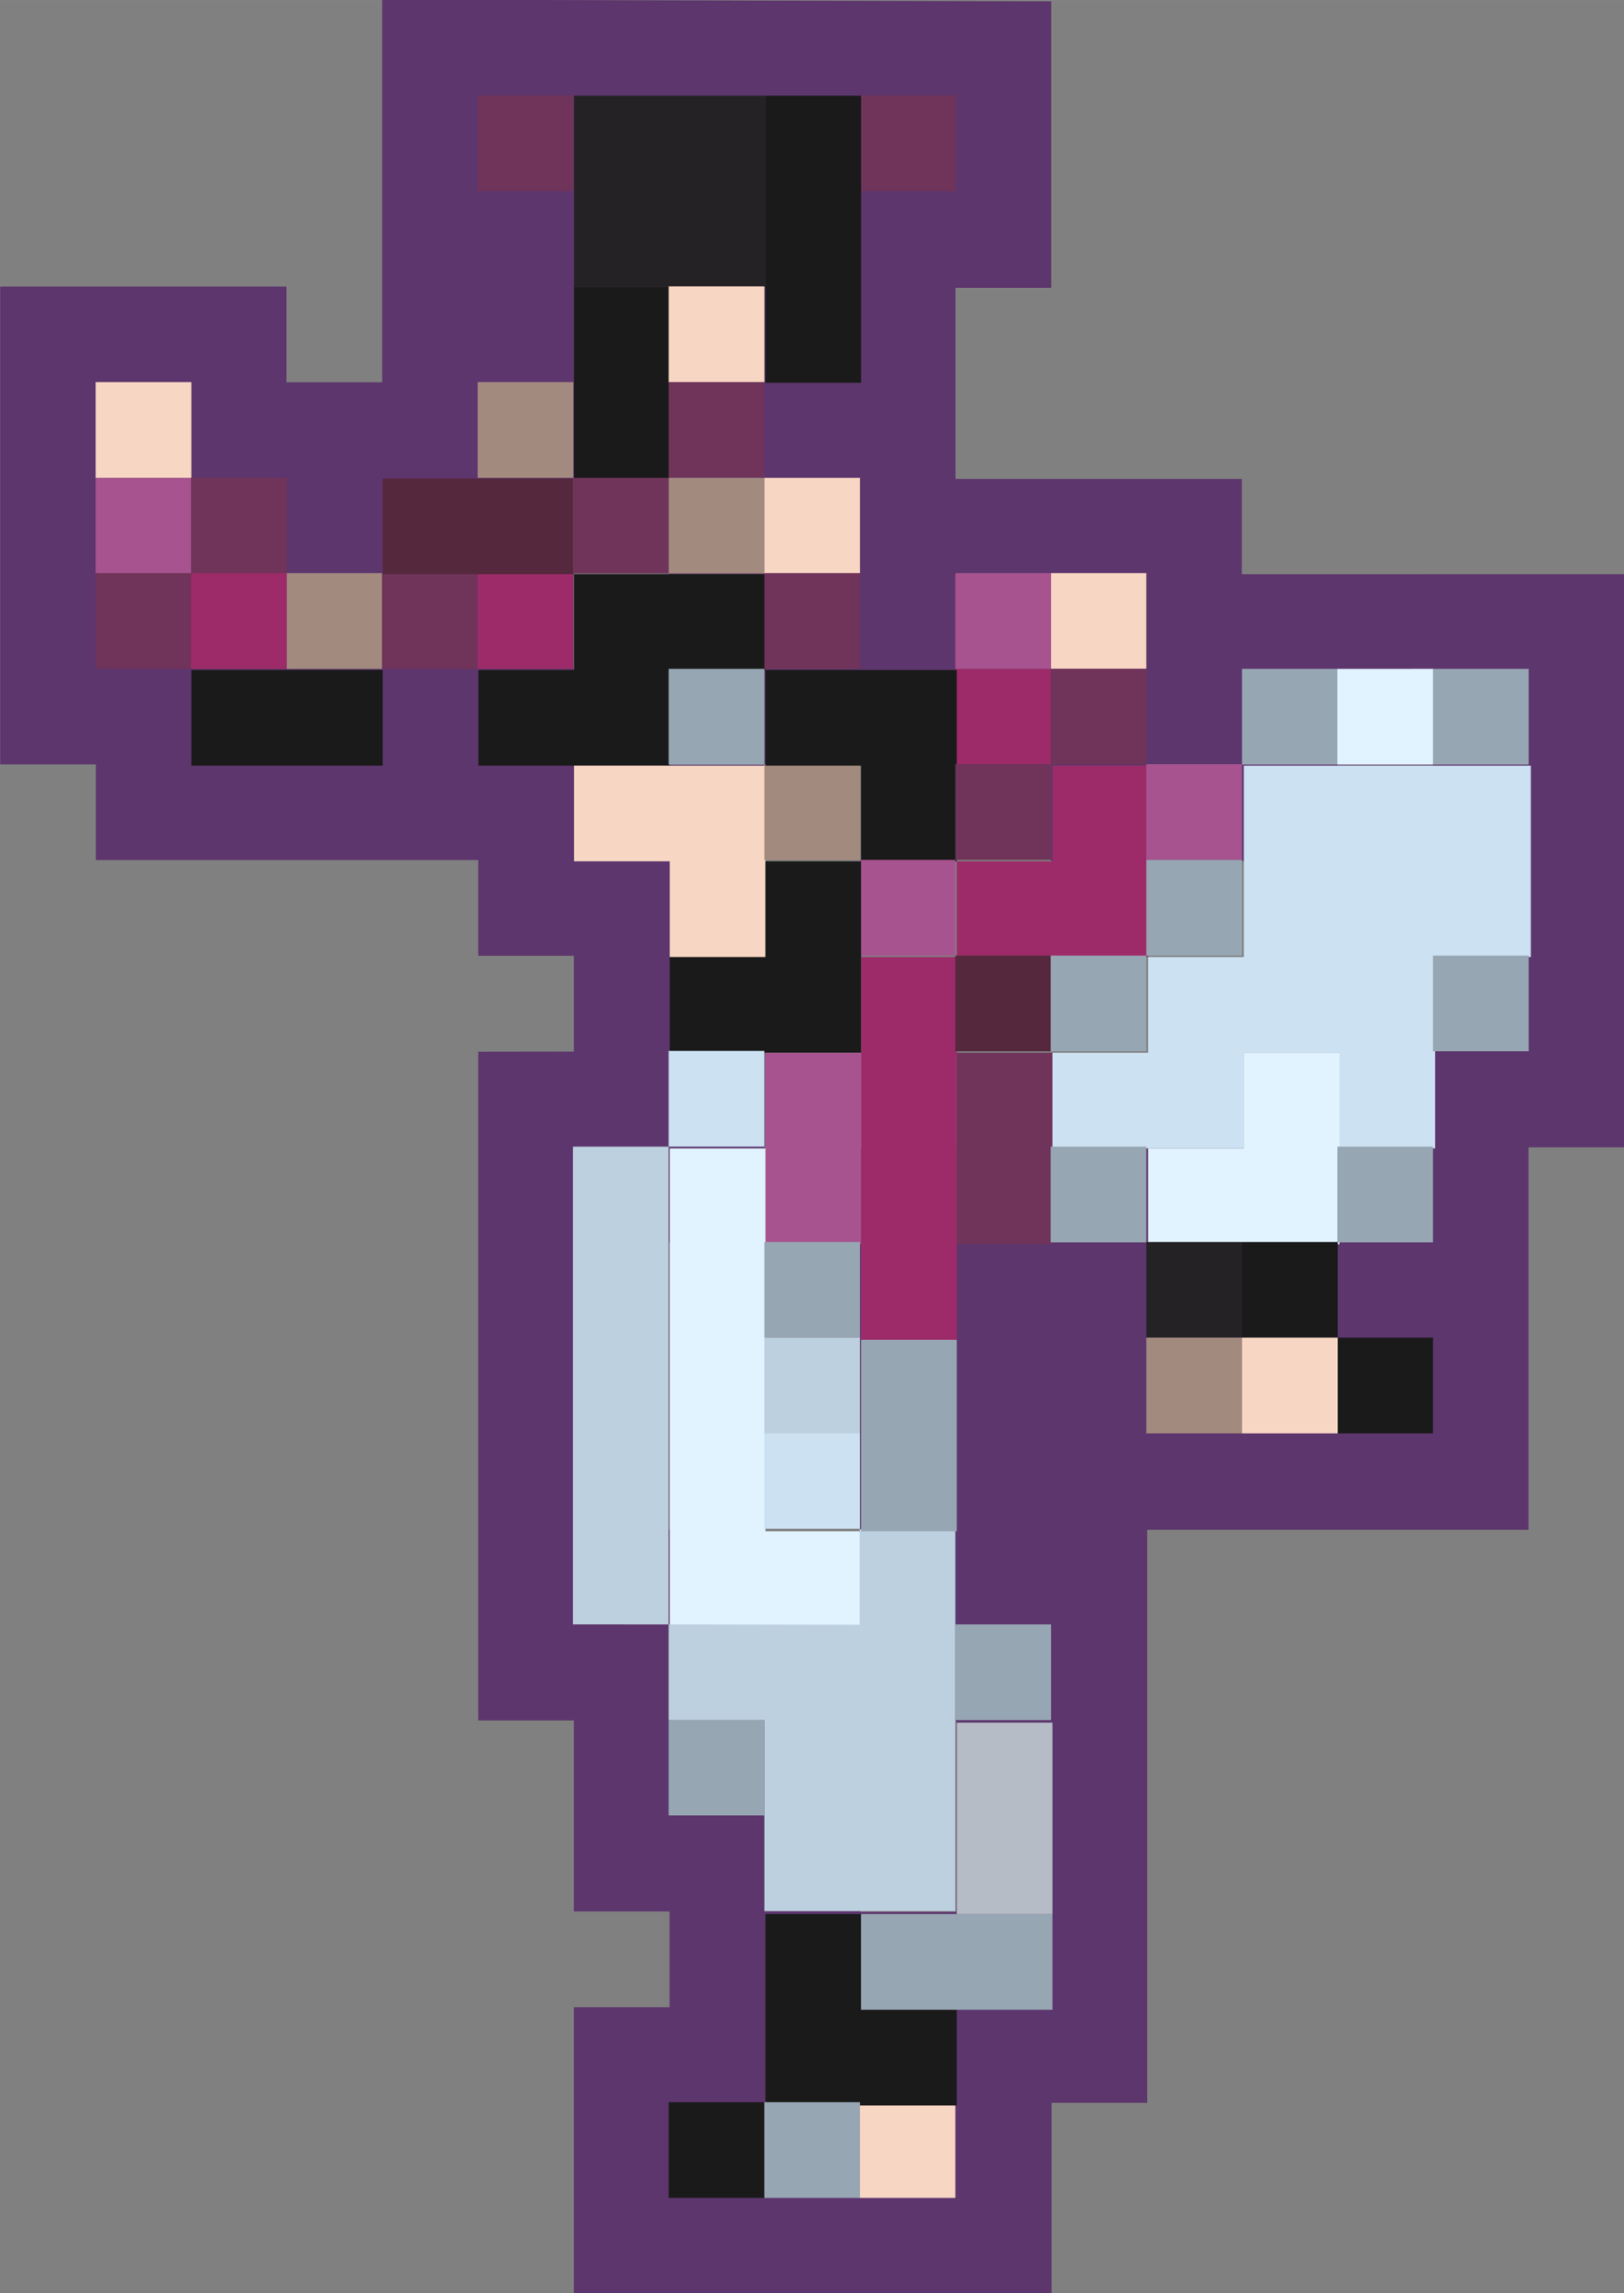<?xml version="1.0" encoding="UTF-8" standalone="no"?>
<!-- Created with Inkscape (http://www.inkscape.org/) -->

<svg
   xmlns:dc="http://purl.org/dc/elements/1.1/"
   xmlns:cc="http://creativecommons.org/ns#"
   xmlns:rdf="http://www.w3.org/1999/02/22-rdf-syntax-ns#"
   xmlns:svg="http://www.w3.org/2000/svg"
   xmlns="http://www.w3.org/2000/svg"
   xmlns:sodipodi="http://sodipodi.sourceforge.net/DTD/sodipodi-0.dtd"
   xmlns:inkscape="http://www.inkscape.org/namespaces/inkscape"
   width="17"
   height="24"
   viewBox="0 0 4.498 6.35"
   version="1.1"
   id="svg8"
   inkscape:version="0.92.5 (2060ec1f9f, 2020-04-08)"
   sodipodi:docname="chibiJuri.svg">
  <rect x="0" y="0" width="4.498" height="6.35" fill="#808080" stroke="none"/>
  <defs
     id="defs2" />
  <sodipodi:namedview
     id="base"
     pagecolor="#ffffff"
     bordercolor="#666666"
     borderopacity="1.0"
     inkscape:pageopacity="0.0"
     inkscape:pageshadow="2"
     inkscape:zoom="25.413722"
     inkscape:cx="3.5393965"
     inkscape:cy="15.706314"
     inkscape:document-units="mm"
     inkscape:current-layer="layer1"
     showgrid="false"
     inkscape:window-width="1920"
     inkscape:window-height="1136"
     inkscape:window-x="0"
     inkscape:window-y="0"
     inkscape:window-maximized="1"
     units="px"
     inkscape:snap-page="true"
     fit-margin-top="0"
     fit-margin-left="0"
     fit-margin-right="0"
     fit-margin-bottom="0" />
  <g
     inkscape:label="Layer 1"
     inkscape:groupmode="layer"
     id="layer1"
     transform="translate(-0.828,-273.507)"
     style="display:inline">
    <path
       style="fill:none;stroke:#5d366d;stroke-width:0.529;stroke-miterlimit:4.1;stroke-dasharray:none;stroke-opacity:1"
       d="m 2.151,273.771 v 0.265 h 0.265 l 5e-7,0.529 H 2.151 v 0.265 l -0.265,-2e-5 v 0.265 l -0.265,3e-5 4e-7,-0.265 H 1.357 l 2e-7,-0.265 H 1.093 l -5e-7,0.794 0.265,-4e-5 v 0.265 h 0.529 l 0,-0.265 h 0.265 l -10e-8,0.265 h 0.265 v 0.265 h 0.265 v 0.794 l -0.265,3.7e-4 v 1.323 h 0.265 l 5e-7,0.529 h 0.265 l -6e-7,0.794 -0.265,4e-5 v 0.265 h 0.794 l 1e-7,-0.529 h 0.265 l 2e-7,-1.058 H 3.474 l -10e-8,-1.058 0.529,6e-5 -5e-7,0.529 h 0.794 v -0.265 H 4.532 l -7e-7,-0.265 0.265,6e-5 -5e-7,-0.529 h 0.265 v -1.058 l -0.794,4e-5 -4e-7,0.265 H 4.003 l 7e-7,-0.529 H 3.474 v 0.265 H 3.209 l -5e-7,-0.529 H 2.945 l 3e-7,-0.265 0.265,-2e-5 -1.5e-6,-0.529 h 0.265 v -0.265 z"
       id="path3052"
       inkscape:connector-curvature="0"
       sodipodi:nodetypes="ccccccccccccccccccccccccccccccccccccccccccccccccccccccccccccccc" />
    <rect
       id="rect48-92"
       width="0.265"
       height="0.265"
       x="3.209"
       y="273.771"
       style="fill:#70345a;fill-opacity:1;stroke-width:0.1;stroke:none;stroke-miterlimit:4;stroke-dasharray:none;stroke-opacity:1" />
    <path
       style="fill:#252225;fill-opacity:1;stroke:none;stroke-width:0.378;stroke-miterlimit:4;stroke-dasharray:none;stroke-opacity:1"
       d="M 6,1 V 3 H 8 V 1 Z"
       transform="matrix(0.265,0,0,0.265,0.828,273.507)"
       id="rect48-92-2"
       inkscape:connector-curvature="0"
       sodipodi:nodetypes="ccccc" />
    <rect
       id="rect48-92-2-8"
       width="0.265"
       height="0.265"
       x="2.151"
       y="273.771"
       style="fill:#70345a;fill-opacity:1;stroke-width:0.1;stroke:none;stroke-miterlimit:4;stroke-dasharray:none;stroke-opacity:1" />
    <path
       style="fill:#1a1a1a;fill-opacity:1;stroke:none;stroke-width:0.378;stroke-miterlimit:4;stroke-dasharray:none;stroke-opacity:1"
       d="M 8,1 V 4 H 9 V 1 Z"
       transform="matrix(0.265,0,0,0.265,0.828,273.507)"
       id="rect48-92-2-9-6"
       inkscape:connector-curvature="0"
       sodipodi:nodetypes="ccccc" />
    <path
       style="fill:#1a1a1a;fill-opacity:1;stroke:none;stroke-width:0.378;stroke-miterlimit:4;stroke-dasharray:none;stroke-opacity:1"
       d="M 6,3 V 5 H 7 V 3 Z"
       transform="matrix(0.265,0,0,0.265,0.828,273.507)"
       id="rect48-92-2-9-6-9"
       inkscape:connector-curvature="0"
       sodipodi:nodetypes="ccccc" />
    <rect
       id="rect48-92-2-9-6-3-1"
       width="0.265"
       height="0.265"
       x="2.68"
       y="274.3"
       style="fill:#f7d6c3;fill-opacity:1;stroke-width:0.1;stroke:none;stroke-miterlimit:4;stroke-dasharray:none;stroke-opacity:1" />
    <rect
       id="rect48-92-2-8-9"
       width="0.265"
       height="0.265"
       x="2.68"
       y="274.565"
       style="fill:#70345a;fill-opacity:1;stroke-width:0.1;stroke:none;stroke-miterlimit:4;stroke-dasharray:none;stroke-opacity:1" />
    <rect
       id="rect48-92-2-9-6-3-1-4"
       width="0.265"
       height="0.265"
       x="2.151"
       y="274.565"
       style="fill:#a38a7f;fill-opacity:1;stroke-width:0.1;stroke:none;stroke-miterlimit:4;stroke-dasharray:none;stroke-opacity:1" />
    <rect
       id="rect48-92-2-9-6-3-1-4-7"
       width="0.265"
       height="0.265"
       x="2.68"
       y="274.83"
       style="fill:#a38a7f;fill-opacity:1;stroke-width:0.1;stroke:none;stroke-miterlimit:4;stroke-dasharray:none;stroke-opacity:1" />
    <rect
       id="rect48-92-2-9-6-3-1-8"
       width="0.265"
       height="0.265"
       x="2.945"
       y="274.83"
       style="fill:#f7d6c3;fill-opacity:1;stroke-width:0.1;stroke:none;stroke-miterlimit:4;stroke-dasharray:none;stroke-opacity:1" />
    <rect
       id="rect48-92-2-9-6-3-1-0"
       width="0.265"
       height="0.265"
       x="1.093"
       y="274.83"
       style="fill:#a7538f;fill-opacity:1;stroke-width:0.1;stroke:none;stroke-miterlimit:4;stroke-dasharray:none;stroke-opacity:1" />
    <rect
       id="rect48-92-2-9-6-3-1-0-6"
       width="0.265"
       height="0.265"
       x="1.093"
       y="274.565"
       style="fill:#f7d6c3;fill-opacity:1;stroke-width:0.1;stroke:none;stroke-miterlimit:4;stroke-dasharray:none;stroke-opacity:1" />
    <rect
       id="rect48-92-2-8-9-2"
       width="0.265"
       height="0.265"
       x="1.093"
       y="275.094"
       style="fill:#70345a;fill-opacity:1;stroke-width:0.1;stroke:none;stroke-miterlimit:4;stroke-dasharray:none;stroke-opacity:1" />
    <rect
       id="rect48-92-2-8-9-2-5"
       width="0.265"
       height="0.265"
       x="1.357"
       y="274.83"
       style="fill:#70345a;fill-opacity:1;stroke-width:0.1;stroke:none;stroke-miterlimit:4;stroke-dasharray:none;stroke-opacity:1" />
    <rect
       id="rect48-92-2-9-6-3-1-4-76"
       width="0.265"
       height="0.265"
       x="1.622"
       y="275.094"
       style="fill:#a38a7f;fill-opacity:1;stroke-width:0.1;stroke:none;stroke-miterlimit:4;stroke-dasharray:none;stroke-opacity:1" />
    <path
       style="fill:#1a1a1a;fill-opacity:1;stroke:none;stroke-width:0.378;stroke-miterlimit:4;stroke-dasharray:none;stroke-opacity:1"
       d="M 2,7 V 8 H 4 V 7 Z"
       transform="matrix(0.265,0,0,0.265,0.828,273.507)"
       id="rect48-92-2-9-6-9-5"
       inkscape:connector-curvature="0"
       sodipodi:nodetypes="ccccc" />
    <rect
       id="rect48-92-2-8-9-25"
       width="0.265"
       height="0.265"
       x="1.886"
       y="275.094"
       style="fill:#70345a;fill-opacity:1;stroke-width:0.1;stroke:none;stroke-miterlimit:4;stroke-dasharray:none;stroke-opacity:1" />
    <rect
       id="rect48-92-2-9-6-3-1-0-4"
       width="0.265"
       height="0.265"
       x="1.357"
       y="275.094"
       style="fill:#9d2b69;fill-opacity:1;stroke-width:0.1;stroke:none;stroke-miterlimit:4;stroke-dasharray:none;stroke-opacity:1" />
    <rect
       id="rect48-92-2-9-6-3-1-0-4-7"
       width="0.265"
       height="0.265"
       x="2.151"
       y="275.094"
       style="fill:#9d2b69;fill-opacity:1;stroke-width:0.1;stroke:none;stroke-miterlimit:4;stroke-dasharray:none;stroke-opacity:1" />
    <path
       style="fill:#1a1a1a;fill-opacity:1;stroke:none;stroke-width:0.378;stroke-miterlimit:4;stroke-dasharray:none;stroke-opacity:1"
       d="M 6,6 V 7 H 5 V 8 H 7 V 7 H 8 V 6 Z"
       transform="matrix(0.265,0,0,0.265,0.828,273.507)"
       id="rect48-92-2-9-6-9-5-4"
       inkscape:connector-curvature="0"
       sodipodi:nodetypes="ccccccccc" />
    <path
       style="fill:#55283d;fill-opacity:1;stroke:none;stroke-width:0.378;stroke-miterlimit:4;stroke-dasharray:none;stroke-opacity:1"
       d="M 4,5 V 6 H 6 V 5 Z"
       transform="matrix(0.265,0,0,0.265,0.828,273.507)"
       id="rect48-92-2-9-6-3-1-0-4-7-8"
       inkscape:connector-curvature="0"
       sodipodi:nodetypes="ccccc" />
    <rect
       id="rect48-92-2-8-9-8"
       width="0.265"
       height="0.265"
       x="2.415"
       y="274.83"
       style="fill:#70345a;fill-opacity:1;stroke-width:0.1;stroke:none;stroke-miterlimit:4;stroke-dasharray:none;stroke-opacity:1" />
    <rect
       id="rect48-92-2-9-6-3-1-8-2"
       width="0.265"
       height="0.265"
       x="3.738"
       y="275.094"
       style="fill:#f7d6c3;fill-opacity:1;stroke-width:0.1;stroke:none;stroke-miterlimit:4;stroke-dasharray:none;stroke-opacity:1" />
    <rect
       id="rect48-92-2-9-6-3-1-0-4-7-0"
       width="0.265"
       height="0.265"
       x="3.474"
       y="275.359"
       style="fill:#9d2b69;fill-opacity:1;stroke-width:0.1;stroke:none;stroke-miterlimit:4;stroke-dasharray:none;stroke-opacity:1" />
    <path
       style="fill:#9d2b69;fill-opacity:1;stroke:none;stroke-width:0.378;stroke-miterlimit:4;stroke-dasharray:none;stroke-opacity:1"
       d="m 11,8 v 1 h -1 v 1 h 2 V 8 Z"
       transform="matrix(0.265,0,0,0.265,0.828,273.507)"
       id="rect48-92-2-9-6-3-1-0-4-7-0-4"
       inkscape:connector-curvature="0"
       sodipodi:nodetypes="ccccccc" />
    <path
       style="fill:#f7d6c3;fill-opacity:1;stroke:none;stroke-width:0.378;stroke-miterlimit:4;stroke-dasharray:none;stroke-opacity:1"
       d="m 6,8 v 1 h 1 v 1 H 8 V 8 Z"
       transform="matrix(0.265,0,0,0.265,0.828,273.507)"
       id="rect48-92-2-9-6-3-1-1"
       inkscape:connector-curvature="0"
       sodipodi:nodetypes="ccccccc" />
    <rect
       id="rect48-92-2-9-6-3-1-4-7-7"
       width="0.265"
       height="0.265"
       x="2.945"
       y="275.623"
       style="fill:#a38a7f;fill-opacity:1;stroke-width:0.1;stroke:none;stroke-miterlimit:4;stroke-dasharray:none;stroke-opacity:1" />
    <path
       style="fill:#1a1a1a;fill-opacity:1;stroke:none;stroke-width:0.378;stroke-miterlimit:4;stroke-dasharray:none;stroke-opacity:1"
       d="m 8,7 v 1 h 1 v 1 h 1 V 7 Z"
       transform="matrix(0.265,0,0,0.265,0.828,273.507)"
       id="rect48-92-2-9-6-9-5-7-2"
       inkscape:connector-curvature="0"
       sodipodi:nodetypes="ccccccc" />
    <rect
       id="rect48-92-2-8-9-0"
       width="0.265"
       height="0.265"
       x="2.945"
       y="275.094"
       style="fill:#70345a;fill-opacity:1;stroke-width:0.1;stroke:none;stroke-miterlimit:4;stroke-dasharray:none;stroke-opacity:1" />
    <rect
       id="rect48-92-2-8-9-6"
       width="0.265"
       height="0.265"
       x="3.738"
       y="275.359"
       style="fill:#70345a;fill-opacity:1;stroke-width:0.1;stroke:none;stroke-miterlimit:4;stroke-dasharray:none;stroke-opacity:1" />
    <rect
       id="rect48-92-2-8-9-1"
       width="0.265"
       height="0.265"
       x="3.474"
       y="275.623"
       style="fill:#70345a;fill-opacity:1;stroke-width:0.1;stroke:none;stroke-miterlimit:4;stroke-dasharray:none;stroke-opacity:1" />
    <rect
       id="rect48-92-2-9-6-3-1-0-5"
       width="0.265"
       height="0.265"
       x="3.474"
       y="275.094"
       style="fill:#a7538f;fill-opacity:1;stroke-width:0.1;stroke:none;stroke-miterlimit:4;stroke-dasharray:none;stroke-opacity:1" />
    <rect
       id="rect48-92-2-9-6-3-1-0-9"
       width="0.265"
       height="0.265"
       x="3.209"
       y="275.888"
       style="fill:#a7538f;fill-opacity:1;stroke-width:0.1;stroke:none;stroke-miterlimit:4;stroke-dasharray:none;stroke-opacity:1" />
    <path
       style="fill:#9d2b69;fill-opacity:1;stroke:none;stroke-width:0.378;stroke-miterlimit:4;stroke-dasharray:none;stroke-opacity:1"
       d="m 9,10 v 4 h 1 v -4 z"
       transform="matrix(0.265,0,0,0.265,0.828,273.507)"
       id="rect48-92-2-9-6-3-1-0-4-7-0-8-4"
       inkscape:connector-curvature="0"
       sodipodi:nodetypes="ccccc" />
    <path
       style="fill:#1a1a1a;fill-opacity:1;stroke:none;stroke-width:0.378;stroke-miterlimit:4;stroke-dasharray:none;stroke-opacity:1"
       d="m 8,9 v 1 H 7 v 1 H 9 V 9 Z"
       transform="matrix(0.265,0,0,0.265,0.828,273.507)"
       id="rect48-92-2-9-6-9-5-7-2-7"
       inkscape:connector-curvature="0"
       sodipodi:nodetypes="ccccccc" />
    <path
       style="fill:#a7538f;fill-opacity:1;stroke:none;stroke-width:0.378;stroke-miterlimit:4;stroke-dasharray:none;stroke-opacity:1"
       d="m 8,11 v 2 h 1 v -2 z"
       transform="matrix(0.265,0,0,0.265,0.828,273.507)"
       id="rect48-92-2-9-6-3-1-0-9-5"
       inkscape:connector-curvature="0"
       sodipodi:nodetypes="ccccc" />
    <rect
       id="rect48-92-2-9-6-3-1-0-9-3"
       width="0.265"
       height="0.265"
       x="4.003"
       y="275.623"
       style="fill:#a7538f;fill-opacity:1;stroke-width:0.1;stroke:none;stroke-miterlimit:4;stroke-dasharray:none;stroke-opacity:1" />
    <rect
       id="rect48-92-2-9-6-3-1-0-4-7-8-9"
       width="0.265"
       height="0.265"
       x="3.474"
       y="276.153"
       style="fill:#55283d;fill-opacity:1;stroke-width:0.1;stroke:none;stroke-miterlimit:4;stroke-dasharray:none;stroke-opacity:1" />
    <path
       style="fill:#70345a;fill-opacity:1;stroke:none;stroke-width:0.378;stroke-miterlimit:4;stroke-dasharray:none;stroke-opacity:1"
       d="m 10,11 v 2 h 1 v -2 z"
       transform="matrix(0.265,0,0,0.265,0.828,273.507)"
       id="rect48-92-2-8-9-4"
       inkscape:connector-curvature="0"
       sodipodi:nodetypes="ccccc" />
    <path
       style="fill:#cce1f2;fill-opacity:1;stroke:none;stroke-width:0.378;stroke-miterlimit:4;stroke-dasharray:none;stroke-opacity:1"
       d="m 13,8 v 2 h -1 v 1 h -1 v 1 h 2 v -1 h 1 v 1 h 1 v -1 -1 h 1 V 8 Z"
       transform="matrix(0.265,0,0,0.265,0.828,273.507)"
       id="rect48-92-2-9-6-3-1-1-8-5"
       inkscape:connector-curvature="0"
       sodipodi:nodetypes="cccccccccccccccc" />
    <rect
       id="rect48-92-2-9-6-3-1-1-8-0"
       width="0.265"
       height="0.265"
       x="4.268"
       y="275.359"
       style="fill:#97a6b3;fill-opacity:1;stroke-width:0.1;stroke:none;stroke-miterlimit:4;stroke-dasharray:none;stroke-opacity:1" />
    <path
       style="fill:#e1f3ff;fill-opacity:1;stroke:none;stroke-width:0.378;stroke-miterlimit:4;stroke-dasharray:none;stroke-opacity:1"
       d="m 13,11 v 1 h -1 v 1 h 2 v -2 z"
       transform="matrix(0.265,0,0,0.265,0.828,273.507)"
       id="rect48-92-2-9-6-3-1-1-8-8-3-04"
       inkscape:connector-curvature="0"
       sodipodi:nodetypes="ccccccc" />
    <rect
       id="rect48-92-2-9-6-3-1-1-8-8-3-4"
       width="0.265"
       height="0.265"
       x="3.738"
       y="276.153"
       style="fill:#97a6b3;fill-opacity:1;stroke-width:0.1;stroke:none;stroke-miterlimit:4;stroke-dasharray:none;stroke-opacity:1" />
    <rect
       id="rect48-92-2-9-6-3-1-1-8-8-3-4-4"
       width="0.265"
       height="0.265"
       x="3.738"
       y="276.682"
       style="fill:#97a6b3;fill-opacity:1;stroke-width:0.1;stroke:none;stroke-miterlimit:4;stroke-dasharray:none;stroke-opacity:1" />
    <rect
       id="rect48-92-2-9-6-3-1-1-8-8-3-31"
       width="0.265"
       height="0.265"
       x="4.532"
       y="276.682"
       style="fill:#97a6b3;fill-opacity:1;stroke-width:0.1;stroke:none;stroke-miterlimit:4;stroke-dasharray:none;stroke-opacity:1" />
    <rect
       id="rect48-92-2-9-6-1-5"
       width="0.265"
       height="0.265"
       x="4.268"
       y="276.946"
       style="fill:#1a1a1a;fill-opacity:1;stroke-width:0.1;stroke:none;stroke-miterlimit:4;stroke-dasharray:none;stroke-opacity:1" />
    <rect
       id="rect48-92-2-3-7"
       width="0.265"
       height="0.265"
       x="4.003"
       y="276.946"
       style="fill:#252225;fill-opacity:1;stroke-width:0.1;stroke:none;stroke-miterlimit:4;stroke-dasharray:none;stroke-opacity:1" />
    <rect
       id="rect48-92-2-9-6-1-5-4"
       width="0.265"
       height="0.265"
       x="4.532"
       y="277.211"
       style="fill:#1a1a1a;fill-opacity:1;stroke-width:0.1;stroke:none;stroke-miterlimit:4;stroke-dasharray:none;stroke-opacity:1" />
    <rect
       id="rect48-92-2-9-6-3-1-1-7-1"
       width="0.265"
       height="0.265"
       x="4.268"
       y="277.211"
       style="fill:#f7d6c3;fill-opacity:1;stroke-width:0.1;stroke:none;stroke-miterlimit:4;stroke-dasharray:none;stroke-opacity:1" />
    <rect
       id="rect48-92-2-9-6-3-1-4-7-7-8"
       width="0.265"
       height="0.265"
       x="4.003"
       y="277.211"
       style="fill:#a38a7f;fill-opacity:1;stroke-width:0.1;stroke:none;stroke-miterlimit:4;stroke-dasharray:none;stroke-opacity:1" />
    <path
       style="fill:#e1f3ff;fill-opacity:1;stroke:none;stroke-width:0.378;stroke-miterlimit:4;stroke-dasharray:none;stroke-opacity:1"
       d="m 7,12 v 5 H 9 V 16 H 8 v -4 z"
       transform="matrix(0.265,0,0,0.265,0.828,273.507)"
       id="rect48-92-2-9-6-3-1-1-8-8-3-31-8-9"
       inkscape:connector-curvature="0"
       sodipodi:nodetypes="ccccccc" />
    <rect
       id="rect48-92-2-9-6-3-1-1-8-8-3-31-8-4"
       width="0.265"
       height="0.265"
       x="2.68"
       y="276.417"
       style="fill:#cce1f2;fill-opacity:1;stroke-width:0.1;stroke:none;stroke-miterlimit:4;stroke-dasharray:none;stroke-opacity:1" />
    <path
       style="fill:#bdd0df;fill-opacity:1;stroke:none;stroke-width:0.1;stroke-miterlimit:4;stroke-dasharray:none;stroke-opacity:1"
       d="m 2.68,276.682 v 1.323 H 2.415 l 0,-1.323 z"
       id="path3151"
       inkscape:connector-curvature="0"
       sodipodi:nodetypes="ccccc" />
    <path
       style="fill:#bdd0df;fill-opacity:1;stroke:none;stroke-width:0.1;stroke-miterlimit:4;stroke-dasharray:none;stroke-opacity:1"
       d="m 2.68,278.005 -10e-8,0.265 h 0.265 v 0.529 h 0.529 v -1.058 H 3.209 v 0.265 z"
       id="rect48-92-2-9-6-3-1-1-8-8-3-31-8-9-4"
       inkscape:connector-curvature="0"
       sodipodi:nodetypes="ccccccccc" />
    <rect
       id="rect48-92-2-9-6-3-1-1-2-8"
       width="0.265"
       height="0.265"
       x="3.209"
       y="279.328"
       style="fill:#f7d6c3;fill-opacity:1;stroke-width:0.1;stroke:none;stroke-miterlimit:4;stroke-dasharray:none;stroke-opacity:1" />
    <rect
       id="rect48-92-2-9-6-1-5-0"
       width="0.265"
       height="0.265"
       x="2.68"
       y="279.328"
       style="fill:#1a1a1a;fill-opacity:1;stroke-width:0.1;stroke:none;stroke-miterlimit:4;stroke-dasharray:none;stroke-opacity:1" />
    <path
       style="fill:#1a1a1a;fill-opacity:1;stroke:none;stroke-width:0.378;stroke-miterlimit:4;stroke-dasharray:none;stroke-opacity:1"
       d="m 8,20 v 2 h 2 V 21 H 9 v -1 z"
       transform="matrix(0.265,0,0,0.265,0.828,273.507)"
       id="rect48-92-2-9-6-1-5-2"
       inkscape:connector-curvature="0"
       sodipodi:nodetypes="ccccccc" />
    <rect
       id="rect48-92-2-9-6-3-1-1-8-8-3-31-8-9-0-6-8-4"
       width="0.265"
       height="0.265"
       x="2.945"
       y="277.475"
       style="fill:#cce1f2;fill-opacity:1;stroke-width:0.1;stroke:none;stroke-miterlimit:4;stroke-dasharray:none;stroke-opacity:1" />
    <rect
       id="rect48-92-2-9-6-3-1-1-8-8-3-31-8-9-0-6-8-0"
       width="0.265"
       height="0.265"
       x="2.945"
       y="277.211"
       style="fill:#bdd0df;fill-opacity:1;stroke-width:0.1;stroke:none;stroke-miterlimit:4;stroke-dasharray:none;stroke-opacity:1" />
    <path
       style="fill:#97a6b3;fill-opacity:1;stroke:none;stroke-width:0.378;stroke-miterlimit:4;stroke-dasharray:none;stroke-opacity:1"
       d="m 9,14 v 2 h 1 v -2 z"
       transform="matrix(0.265,0,0,0.265,0.828,273.507)"
       id="rect48-92-2-9-6-3-1-1-8-8-3-31-8-9-0-6-8-6"
       inkscape:connector-curvature="0"
       sodipodi:nodetypes="ccccc" />
    <rect
       id="rect48-92-2-9-6-3-1-1-8-8-3-31-8-9-0-6-8-29"
       width="0.265"
       height="0.265"
       x="3.474"
       y="278.005"
       style="fill:#97a6b3;fill-opacity:1;stroke-width:0.1;stroke:none;stroke-miterlimit:4;stroke-dasharray:none;stroke-opacity:1" />
    <path
       style="fill:#97a6b3;fill-opacity:1;stroke:none;stroke-width:0.378;stroke-miterlimit:4;stroke-dasharray:none;stroke-opacity:1"
       d="m 9,20 v 1 h 2 v -1 z"
       id="rect48-92-2-9-6-3-1-1-8-8-3-31-8-9-0-6-8-29-8"
       inkscape:connector-curvature="0"
       sodipodi:nodetypes="ccccc"
       transform="matrix(0.265,0,0,0.265,0.828,273.507)" />
    <path
       style="fill:#b6bcc5;fill-opacity:1;stroke:none;stroke-width:0.378;stroke-miterlimit:4;stroke-dasharray:none;stroke-opacity:1"
       d="m 10,18 v 2 h 1 v -2 z"
       transform="matrix(0.265,0,0,0.265,0.828,273.507)"
       id="rect48-92-2-9-6-3-1-1-8-8-3-31-8-9-0-6-8-7-9-3"
       inkscape:connector-curvature="0"
       sodipodi:nodetypes="ccccc" />
    <rect
       id="rect48-92-2-9-6-3-1-1-8-0-1"
       width="0.265"
       height="0.265"
       x="2.68"
       y="275.359"
       style="display:inline;fill:#97a6b3;fill-opacity:1;stroke:none;stroke-width:0.1;stroke-miterlimit:4;stroke-dasharray:none;stroke-opacity:1" />
    <rect
       id="rect48-92-2-9-6-3-1-1-8-0-0"
       width="0.265"
       height="0.265"
       x="4.797"
       y="275.359"
       style="display:inline;fill:#97a6b3;fill-opacity:1;stroke:none;stroke-width:0.1;stroke-miterlimit:4;stroke-dasharray:none;stroke-opacity:1" />
    <rect
       id="rect48-92-2-9-6-3-1-1-8-0-3"
       width="0.265"
       height="0.265"
       x="4.797"
       y="276.153"
       style="display:inline;fill:#97a6b3;fill-opacity:1;stroke:none;stroke-width:0.1;stroke-miterlimit:4;stroke-dasharray:none;stroke-opacity:1" />
    <rect
       id="rect48-92-2-9-6-3-1-1-8-0-1-4"
       width="0.265"
       height="0.265"
       x="2.945"
       y="279.328"
       style="display:inline;fill:#97a6b3;fill-opacity:1;stroke:none;stroke-width:0.1;stroke-miterlimit:4;stroke-dasharray:none;stroke-opacity:1" />
    <rect
       id="rect48-92-2-9-6-3-1-1-8-0-1-0"
       width="0.265"
       height="0.265"
       x="4.003"
       y="275.888"
       style="display:inline;fill:#97a6b3;fill-opacity:1;stroke:none;stroke-width:0.1;stroke-miterlimit:4;stroke-dasharray:none;stroke-opacity:1" />
    <rect
       id="rect48-92-2-9-6-3-1-1-8-0-1-3"
       width="0.265"
       height="0.265"
       x="2.945"
       y="276.946"
       style="display:inline;fill:#97a6b3;fill-opacity:1;stroke:none;stroke-width:0.1;stroke-miterlimit:4;stroke-dasharray:none;stroke-opacity:1" />
    <rect
       id="rect48-92-2-9-6-3-1-1-8-8-3-31-8-9-0-6-8-29-9"
       width="0.265"
       height="0.265"
       x="2.68"
       y="278.269"
       style="display:inline;fill:#97a6b3;fill-opacity:1;stroke:none;stroke-width:0.1;stroke-miterlimit:4;stroke-dasharray:none;stroke-opacity:1" />
    <path
       style="display:inline;fill:#e1f3ff;fill-opacity:1;stroke:none;stroke-width:0.1;stroke-miterlimit:4;stroke-dasharray:none;stroke-opacity:1"
       d="m 4.532,275.359 v 0.265 l 0.265,-3e-5 v -0.265 z"
       id="rect48-92-2-9-6-3-1-1-8-8-3-31-8-9-1"
       inkscape:connector-curvature="0"
       sodipodi:nodetypes="ccccc" />
  </g>
</svg>
